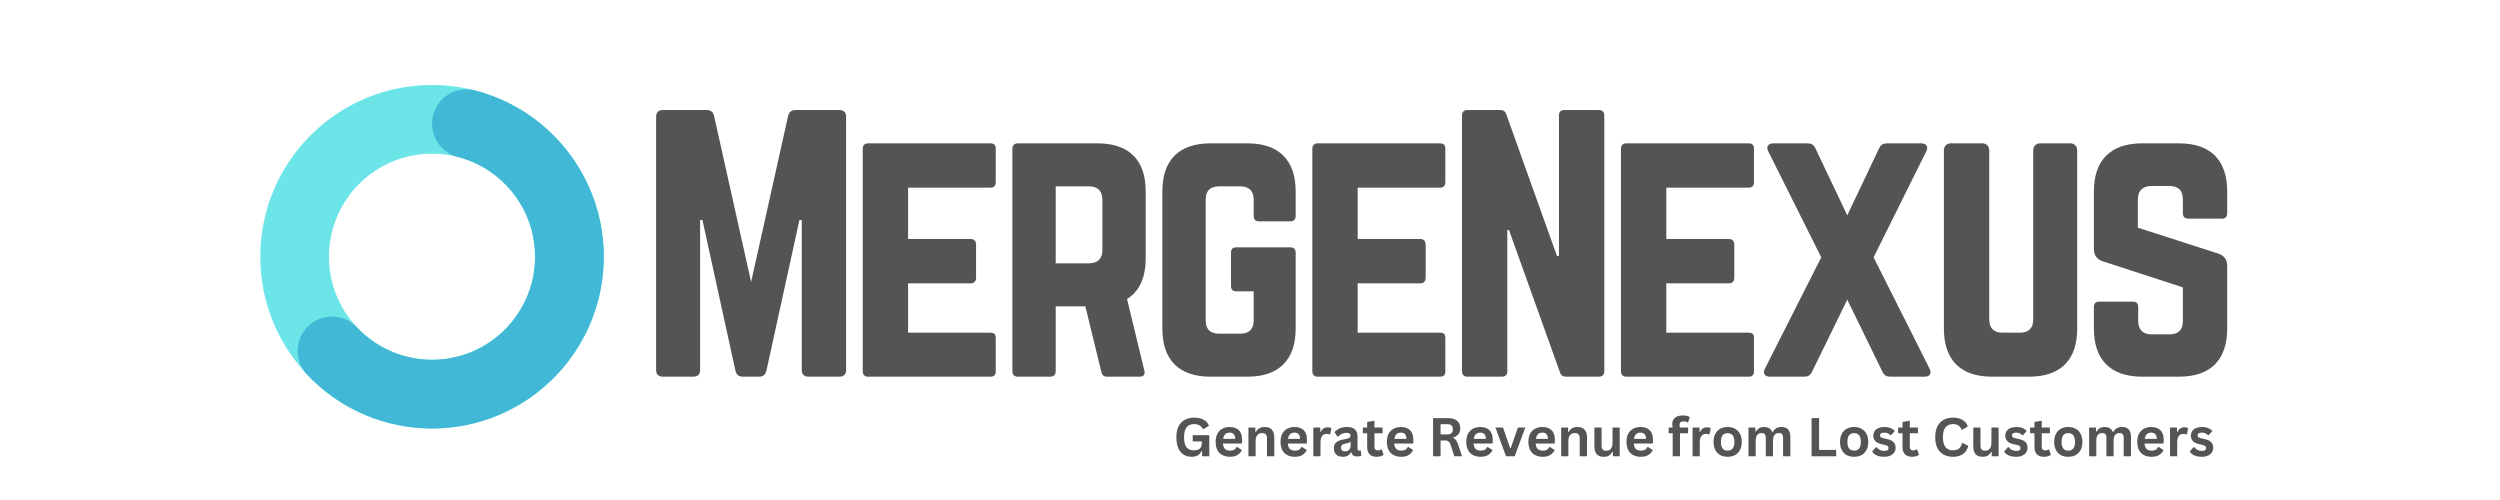 <svg xmlns="http://www.w3.org/2000/svg" xmlns:xlink="http://www.w3.org/1999/xlink" width="500" zoomAndPan="magnify" viewBox="0 0 375 75" height="100" preserveAspectRatio="xMidYMid meet" version="1.0"><defs><g/><clipPath id="ec4e5c2ae8"><path d="M 39.043 12.75 L 90.562 12.75 L 90.562 64.273 L 39.043 64.273 Z M 39.043 12.75 " clip-rule="nonzero"/></clipPath><clipPath id="5530ce43e3"><path d="M 64.801 12.75 C 79.031 12.75 90.562 24.285 90.562 38.512 C 90.562 52.738 79.031 64.273 64.801 64.273 C 50.574 64.273 39.043 52.738 39.043 38.512 C 39.043 24.285 50.574 12.75 64.801 12.75 L 64.801 23.055 C 56.266 23.055 49.344 29.977 49.344 38.512 C 49.344 47.047 56.266 53.969 64.801 53.969 C 73.34 53.969 80.258 47.047 80.258 38.512 C 80.258 29.977 73.34 23.055 64.801 23.055 Z M 64.801 12.75 " clip-rule="nonzero"/></clipPath><clipPath id="ac0bf24192"><path d="M 44.074 13 L 91 13 L 91 65 L 44.074 65 Z M 44.074 13 " clip-rule="nonzero"/></clipPath><clipPath id="7b71dfd491"><path d="M 71.242 13.566 C 81.848 16.305 89.562 25.453 90.477 36.367 C 91.387 47.281 85.297 57.582 75.293 62.039 C 65.285 66.5 53.555 64.145 46.047 56.172 C 44.098 54.102 44.195 50.84 46.266 48.887 C 48.336 46.938 51.598 47.035 53.551 49.109 C 58.055 53.891 65.094 55.305 71.098 52.629 C 77.098 49.953 80.754 43.773 80.207 37.227 C 79.66 30.676 75.031 25.188 68.668 23.547 C 66.883 23.086 65.484 21.711 64.992 19.934 C 64.496 18.16 64.988 16.262 66.277 14.945 C 67.566 13.633 69.461 13.109 71.242 13.566 Z M 71.242 13.566 " clip-rule="nonzero"/></clipPath></defs><g fill="#545454" fill-opacity="1"><g transform="translate(95.917, 56.5)"><g><path d="M 23.398 -39.996 C 22.797 -39.996 22.449 -39.695 22.297 -39.098 L 16.75 -14.199 L 11.199 -39.098 C 11.051 -39.695 10.699 -39.996 10.098 -39.996 L 3.5 -39.996 C 2.852 -39.996 2.5 -39.645 2.5 -38.996 L 2.5 -1 C 2.5 -0.352 2.852 0 3.5 0 L 8.098 0 C 8.75 0 9.098 -0.352 9.098 -1 L 9.098 -23.496 L 9.449 -23.496 L 14.398 -0.898 C 14.547 -0.301 14.898 0 15.5 0 L 17.949 0 C 18.547 0 18.898 -0.301 19.047 -0.898 L 23.996 -23.496 L 24.348 -23.496 L 24.348 -1 C 24.348 -0.352 24.699 0 25.348 0 L 29.996 0 C 30.648 0 30.996 -0.352 30.996 -1 L 30.996 -38.996 C 30.996 -39.645 30.648 -39.996 29.996 -39.996 Z M 23.398 -39.996 "/></g></g></g><g fill="#545454" fill-opacity="1"><g transform="translate(126.912, 56.5)"><g><path d="M 22.449 -34.195 C 22.449 -34.695 22.246 -34.996 21.648 -34.996 L 3.25 -34.996 C 2.801 -34.996 2.5 -34.695 2.5 -34.195 L 2.5 -0.801 C 2.5 -0.301 2.801 0 3.25 0 L 21.648 0 C 22.246 0 22.449 -0.301 22.449 -0.801 L 22.449 -5.801 C 22.449 -6.348 22.246 -6.598 21.648 -6.598 L 9.301 -6.598 L 9.301 -14 L 18.699 -14 C 19.199 -14 19.5 -14.297 19.5 -14.848 L 19.5 -19.797 C 19.5 -20.348 19.199 -20.648 18.699 -20.648 L 9.301 -20.648 L 9.301 -28.348 L 21.648 -28.348 C 22.246 -28.348 22.449 -28.695 22.449 -29.195 Z M 22.449 -34.195 "/></g></g></g><g fill="#545454" fill-opacity="1"><g transform="translate(149.358, 56.5)"><g><path d="M 22.496 -27.797 C 22.496 -32.496 19.996 -34.996 15.297 -34.996 L 3.301 -34.996 C 2.801 -34.996 2.5 -34.695 2.5 -34.195 L 2.5 -0.801 C 2.5 -0.301 2.801 0 3.301 0 L 8.199 0 C 8.699 0 9 -0.301 9 -0.801 L 9 -10.551 L 13.449 -10.551 L 15.848 -0.699 C 15.949 -0.25 16.199 0 16.699 0 L 21.598 0 C 22.148 0 22.449 -0.301 22.297 -0.898 L 19.699 -11.648 C 21.547 -12.797 22.496 -14.848 22.496 -17.75 Z M 9 -17 L 9 -28.547 L 14 -28.547 C 15.297 -28.547 16 -27.848 16 -26.547 L 16 -19 C 16 -17.699 15.297 -17 14 -17 Z M 9 -17 "/></g></g></g><g fill="#545454" fill-opacity="1"><g transform="translate(171.854, 56.5)"><g><path d="M 2.5 -7.199 C 2.5 -2.5 5 0 9.699 0 L 15.297 0 C 19.949 0 22.496 -2.5 22.496 -7.199 L 22.496 -18.598 C 22.496 -19.148 22.199 -19.398 21.699 -19.398 L 13.598 -19.398 C 13.047 -19.398 12.797 -19.148 12.797 -18.598 L 12.797 -13.598 C 12.797 -13.098 13.047 -12.797 13.598 -12.797 L 16.199 -12.797 L 16.199 -8.449 C 16.199 -7.098 15.5 -6.449 14.199 -6.449 L 11 -6.449 C 9.699 -6.449 9 -7.098 9 -8.449 L 9 -26.547 C 9 -27.848 9.648 -28.547 11 -28.547 L 14.199 -28.547 C 15.5 -28.547 16.199 -27.848 16.199 -26.547 L 16.199 -24.098 C 16.199 -23.598 16.449 -23.297 17 -23.297 L 21.699 -23.297 C 22.199 -23.297 22.496 -23.598 22.496 -24.098 L 22.496 -27.797 C 22.496 -32.496 19.949 -34.996 15.297 -34.996 L 9.699 -34.996 C 5 -34.996 2.5 -32.496 2.5 -27.797 Z M 2.5 -7.199 "/></g></g></g><g fill="#545454" fill-opacity="1"><g transform="translate(194.351, 56.5)"><g><path d="M 22.449 -34.195 C 22.449 -34.695 22.246 -34.996 21.648 -34.996 L 3.25 -34.996 C 2.801 -34.996 2.5 -34.695 2.5 -34.195 L 2.5 -0.801 C 2.5 -0.301 2.801 0 3.25 0 L 21.648 0 C 22.246 0 22.449 -0.301 22.449 -0.801 L 22.449 -5.801 C 22.449 -6.348 22.246 -6.598 21.648 -6.598 L 9.301 -6.598 L 9.301 -14 L 18.699 -14 C 19.199 -14 19.5 -14.297 19.5 -14.848 L 19.5 -19.797 C 19.5 -20.348 19.199 -20.648 18.699 -20.648 L 9.301 -20.648 L 9.301 -28.348 L 21.648 -28.348 C 22.246 -28.348 22.449 -28.695 22.449 -29.195 Z M 22.449 -34.195 "/></g></g></g><g fill="#545454" fill-opacity="1"><g transform="translate(216.797, 56.5)"><g><path d="M 17.848 -39.996 C 17.297 -39.996 17.047 -39.695 17.047 -39.195 L 17.047 -18.098 L 16.75 -18.098 L 9.148 -39.348 C 9 -39.797 8.699 -39.996 8.25 -39.996 L 3.301 -39.996 C 2.801 -39.996 2.5 -39.695 2.5 -39.195 L 2.5 -0.801 C 2.5 -0.301 2.801 0 3.301 0 L 8.5 0 C 9.051 0 9.301 -0.301 9.301 -0.801 L 9.301 -21.996 L 9.551 -21.996 L 17.199 -0.648 C 17.348 -0.199 17.648 0 18.098 0 L 23.047 0 C 23.547 0 23.848 -0.301 23.848 -0.801 L 23.848 -39.195 C 23.848 -39.695 23.547 -39.996 23.047 -39.996 Z M 17.848 -39.996 "/></g></g></g><g fill="#545454" fill-opacity="1"><g transform="translate(240.643, 56.5)"><g><path d="M 22.449 -34.195 C 22.449 -34.695 22.246 -34.996 21.648 -34.996 L 3.25 -34.996 C 2.801 -34.996 2.5 -34.695 2.5 -34.195 L 2.5 -0.801 C 2.5 -0.301 2.801 0 3.25 0 L 21.648 0 C 22.246 0 22.449 -0.301 22.449 -0.801 L 22.449 -5.801 C 22.449 -6.348 22.246 -6.598 21.648 -6.598 L 9.301 -6.598 L 9.301 -14 L 18.699 -14 C 19.199 -14 19.5 -14.297 19.5 -14.848 L 19.5 -19.797 C 19.5 -20.348 19.199 -20.648 18.699 -20.648 L 9.301 -20.648 L 9.301 -28.348 L 21.648 -28.348 C 22.246 -28.348 22.449 -28.695 22.449 -29.195 Z M 22.449 -34.195 "/></g></g></g><g fill="#545454" fill-opacity="1"><g transform="translate(263.089, 56.5)"><g><path d="M 17.949 -17.898 L 25.848 -33.797 C 26.199 -34.445 25.898 -34.996 25.098 -34.996 L 19.949 -34.996 C 19.398 -34.996 19.047 -34.797 18.797 -34.297 L 14 -24.199 L 9.199 -34.297 C 8.949 -34.797 8.598 -34.996 8.051 -34.996 L 2.898 -34.996 C 2.102 -34.996 1.801 -34.445 2.148 -33.797 L 10.098 -17.898 L 1.648 -1.199 C 1.301 -0.5 1.602 0 2.398 0 L 7.551 0 C 8.098 0 8.449 -0.199 8.699 -0.699 L 14 -11.551 L 19.297 -0.699 C 19.547 -0.199 19.898 0 20.449 0 L 25.598 0 C 26.398 0 26.699 -0.5 26.348 -1.199 Z M 17.949 -17.898 "/></g></g></g><g fill="#545454" fill-opacity="1"><g transform="translate(289.084, 56.5)"><g><path d="M 16.898 -34.996 C 16.348 -34.996 15.898 -34.547 15.898 -33.996 L 15.898 -8.598 C 15.898 -7.25 15.199 -6.598 13.898 -6.598 L 11.301 -6.598 C 10 -6.598 9.301 -7.25 9.301 -8.598 L 9.301 -33.996 C 9.301 -34.547 8.848 -34.996 8.301 -34.996 L 3.5 -34.996 C 2.949 -34.996 2.5 -34.547 2.5 -33.996 L 2.5 -7.199 C 2.5 -2.5 5 0 9.699 0 L 15.297 0 C 19.996 0 22.496 -2.5 22.496 -7.199 L 22.496 -33.996 C 22.496 -34.547 22.047 -34.996 21.496 -34.996 Z M 16.898 -34.996 "/></g></g></g><g fill="#545454" fill-opacity="1"><g transform="translate(311.581, 56.5)"><g><path d="M 9.699 -34.996 C 5.051 -34.996 2.5 -32.496 2.5 -27.797 L 2.5 -19.148 C 2.5 -18.199 2.949 -17.598 3.852 -17.297 L 15.848 -13.398 L 15.848 -8.348 C 15.848 -7 15.148 -6.348 13.848 -6.348 L 11.148 -6.348 C 9.898 -6.348 9.148 -7 9.148 -8.348 L 9.148 -10.449 C 9.148 -11 8.898 -11.25 8.348 -11.25 L 3.301 -11.25 C 2.801 -11.25 2.5 -11 2.5 -10.449 L 2.5 -7.199 C 2.5 -2.5 5.051 0 9.699 0 L 15.297 0 C 19.996 0 22.496 -2.5 22.496 -7.199 L 22.496 -16.598 C 22.496 -17.547 22.047 -18.148 21.199 -18.449 L 9.098 -22.348 L 9.098 -26.598 C 9.098 -27.898 9.848 -28.598 11.098 -28.598 L 13.848 -28.598 C 15.199 -28.598 15.848 -27.898 15.848 -26.598 L 15.848 -24.496 C 15.848 -23.996 16.148 -23.699 16.648 -23.699 L 21.699 -23.699 C 22.246 -23.699 22.496 -23.996 22.496 -24.496 L 22.496 -27.797 C 22.496 -32.496 19.996 -34.996 15.297 -34.996 Z M 9.699 -34.996 "/></g></g></g><g clip-path="url(#ec4e5c2ae8)"><g clip-path="url(#5530ce43e3)"><path fill="#6ce5e8" d="M 39.043 12.75 L 90.562 12.75 L 90.562 64.273 L 39.043 64.273 Z M 39.043 12.75 " fill-opacity="1" fill-rule="nonzero"/></g></g><g clip-path="url(#ac0bf24192)"><g clip-path="url(#7b71dfd491)"><path fill="#41b8d5" d="M 39.043 12.75 L 90.562 12.75 L 90.562 64.273 L 39.043 64.273 Z M 39.043 12.75 " fill-opacity="1" fill-rule="nonzero"/></g></g><g fill="#545454" fill-opacity="1"><g transform="translate(176.001, 68.44)"><g><path d="M 2.781 0.078 C 2.301 0.078 1.883 -0.031 1.531 -0.25 C 1.188 -0.469 0.922 -0.797 0.734 -1.234 C 0.547 -1.672 0.453 -2.211 0.453 -2.859 C 0.453 -3.504 0.562 -4.047 0.781 -4.484 C 1.008 -4.93 1.328 -5.258 1.734 -5.469 C 2.141 -5.688 2.609 -5.797 3.141 -5.797 C 3.68 -5.797 4.145 -5.691 4.531 -5.484 C 4.914 -5.285 5.188 -4.984 5.344 -4.578 L 4.516 -4.078 L 4.422 -4.094 C 4.305 -4.344 4.141 -4.523 3.922 -4.641 C 3.711 -4.766 3.453 -4.828 3.141 -4.828 C 2.641 -4.828 2.258 -4.672 2 -4.359 C 1.738 -4.047 1.609 -3.547 1.609 -2.859 C 1.609 -2.172 1.727 -1.672 1.969 -1.359 C 2.219 -1.047 2.582 -0.891 3.062 -0.891 C 3.469 -0.891 3.77 -0.977 3.969 -1.156 C 4.164 -1.344 4.266 -1.617 4.266 -1.984 L 4.266 -2.234 L 2.906 -2.234 L 2.906 -3.156 L 5.391 -3.156 L 5.391 0 L 4.312 0 L 4.312 -0.766 L 4.219 -0.781 C 4.102 -0.508 3.926 -0.297 3.688 -0.141 C 3.445 0.004 3.145 0.078 2.781 0.078 Z M 2.781 0.078 "/></g></g><g transform="translate(181.958, 68.44)"><g><path d="M 4.266 -1.906 L 1.484 -1.906 C 1.516 -1.531 1.617 -1.258 1.797 -1.094 C 1.984 -0.926 2.238 -0.844 2.562 -0.844 C 2.801 -0.844 3 -0.883 3.156 -0.969 C 3.312 -1.062 3.438 -1.203 3.531 -1.391 L 3.609 -1.391 L 4.328 -0.938 C 4.191 -0.633 3.977 -0.391 3.688 -0.203 C 3.406 -0.016 3.031 0.078 2.562 0.078 C 2.113 0.078 1.727 -0.004 1.406 -0.172 C 1.082 -0.336 0.832 -0.586 0.656 -0.922 C 0.477 -1.266 0.391 -1.676 0.391 -2.156 C 0.391 -2.645 0.477 -3.055 0.656 -3.391 C 0.844 -3.723 1.094 -3.973 1.406 -4.141 C 1.727 -4.305 2.086 -4.391 2.484 -4.391 C 3.086 -4.391 3.551 -4.227 3.875 -3.906 C 4.195 -3.582 4.359 -3.109 4.359 -2.484 C 4.359 -2.254 4.352 -2.078 4.344 -1.953 Z M 3.328 -2.609 C 3.316 -2.941 3.238 -3.18 3.094 -3.328 C 2.957 -3.473 2.754 -3.547 2.484 -3.547 C 1.93 -3.547 1.609 -3.234 1.516 -2.609 Z M 3.328 -2.609 "/></g></g><g transform="translate(186.642, 68.44)"><g><path d="M 0.625 0 L 0.625 -4.312 L 1.656 -4.312 L 1.656 -3.672 L 1.75 -3.656 C 2.008 -4.145 2.441 -4.391 3.047 -4.391 C 3.547 -4.391 3.91 -4.254 4.141 -3.984 C 4.379 -3.711 4.5 -3.316 4.5 -2.797 L 4.5 0 L 3.406 0 L 3.406 -2.672 C 3.406 -2.953 3.348 -3.156 3.234 -3.281 C 3.117 -3.414 2.938 -3.484 2.688 -3.484 C 2.375 -3.484 2.129 -3.379 1.953 -3.172 C 1.785 -2.973 1.703 -2.66 1.703 -2.234 L 1.703 0 Z M 0.625 0 "/></g></g><g transform="translate(191.688, 68.44)"><g><path d="M 4.266 -1.906 L 1.484 -1.906 C 1.516 -1.531 1.617 -1.258 1.797 -1.094 C 1.984 -0.926 2.238 -0.844 2.562 -0.844 C 2.801 -0.844 3 -0.883 3.156 -0.969 C 3.312 -1.062 3.438 -1.203 3.531 -1.391 L 3.609 -1.391 L 4.328 -0.938 C 4.191 -0.633 3.977 -0.391 3.688 -0.203 C 3.406 -0.016 3.031 0.078 2.562 0.078 C 2.113 0.078 1.727 -0.004 1.406 -0.172 C 1.082 -0.336 0.832 -0.586 0.656 -0.922 C 0.477 -1.266 0.391 -1.676 0.391 -2.156 C 0.391 -2.645 0.477 -3.055 0.656 -3.391 C 0.844 -3.723 1.094 -3.973 1.406 -4.141 C 1.727 -4.305 2.086 -4.391 2.484 -4.391 C 3.086 -4.391 3.551 -4.227 3.875 -3.906 C 4.195 -3.582 4.359 -3.109 4.359 -2.484 C 4.359 -2.254 4.352 -2.078 4.344 -1.953 Z M 3.328 -2.609 C 3.316 -2.941 3.238 -3.18 3.094 -3.328 C 2.957 -3.473 2.754 -3.547 2.484 -3.547 C 1.93 -3.547 1.609 -3.234 1.516 -2.609 Z M 3.328 -2.609 "/></g></g><g transform="translate(196.372, 68.44)"><g><path d="M 0.625 0 L 0.625 -4.312 L 1.672 -4.312 L 1.672 -3.672 L 1.75 -3.656 C 1.852 -3.895 1.988 -4.066 2.156 -4.172 C 2.332 -4.285 2.539 -4.344 2.781 -4.344 C 3.031 -4.344 3.219 -4.301 3.344 -4.219 L 3.156 -3.297 L 3.078 -3.281 C 3.004 -3.301 2.938 -3.316 2.875 -3.328 C 2.812 -3.348 2.734 -3.359 2.641 -3.359 C 2.336 -3.359 2.102 -3.25 1.938 -3.031 C 1.781 -2.82 1.703 -2.484 1.703 -2.016 L 1.703 0 Z M 0.625 0 "/></g></g><g transform="translate(199.751, 68.44)"><g><path d="M 1.688 0.078 C 1.406 0.078 1.16 0.031 0.953 -0.062 C 0.754 -0.164 0.598 -0.316 0.484 -0.516 C 0.379 -0.711 0.328 -0.953 0.328 -1.234 C 0.328 -1.484 0.379 -1.691 0.484 -1.859 C 0.598 -2.035 0.77 -2.18 1 -2.297 C 1.227 -2.41 1.531 -2.492 1.906 -2.547 C 2.156 -2.586 2.348 -2.633 2.484 -2.688 C 2.617 -2.738 2.707 -2.797 2.75 -2.859 C 2.801 -2.922 2.828 -3 2.828 -3.094 C 2.828 -3.227 2.781 -3.332 2.688 -3.406 C 2.594 -3.477 2.43 -3.516 2.203 -3.516 C 1.961 -3.516 1.734 -3.461 1.516 -3.359 C 1.305 -3.254 1.117 -3.113 0.953 -2.938 L 0.875 -2.938 L 0.422 -3.625 C 0.641 -3.863 0.906 -4.051 1.219 -4.188 C 1.539 -4.32 1.891 -4.391 2.266 -4.391 C 2.828 -4.391 3.234 -4.27 3.484 -4.031 C 3.742 -3.789 3.875 -3.445 3.875 -3 L 3.875 -1.125 C 3.875 -0.938 3.961 -0.844 4.141 -0.844 C 4.203 -0.844 4.266 -0.852 4.328 -0.875 L 4.375 -0.859 L 4.453 -0.109 C 4.398 -0.066 4.316 -0.031 4.203 0 C 4.098 0.02 3.984 0.031 3.859 0.031 C 3.598 0.031 3.395 -0.016 3.25 -0.109 C 3.102 -0.211 3 -0.367 2.938 -0.578 L 2.859 -0.594 C 2.648 -0.145 2.258 0.078 1.688 0.078 Z M 2.031 -0.734 C 2.281 -0.734 2.477 -0.816 2.625 -0.984 C 2.77 -1.148 2.844 -1.383 2.844 -1.688 L 2.844 -2.125 L 2.781 -2.141 C 2.707 -2.086 2.617 -2.039 2.516 -2 C 2.41 -1.969 2.258 -1.938 2.062 -1.906 C 1.832 -1.863 1.664 -1.797 1.562 -1.703 C 1.457 -1.609 1.406 -1.473 1.406 -1.297 C 1.406 -1.109 1.457 -0.969 1.562 -0.875 C 1.676 -0.781 1.832 -0.734 2.031 -0.734 Z M 2.031 -0.734 "/></g></g><g transform="translate(204.294, 68.44)"><g><path d="M 2.969 -1.031 L 3.25 -0.234 C 3.133 -0.129 2.988 -0.051 2.812 0 C 2.633 0.051 2.438 0.078 2.219 0.078 C 1.75 0.078 1.391 -0.047 1.141 -0.297 C 0.898 -0.555 0.781 -0.926 0.781 -1.406 L 0.781 -3.453 L 0.125 -3.453 L 0.125 -4.312 L 0.781 -4.312 L 0.781 -5.156 L 1.875 -5.328 L 1.875 -4.312 L 3.094 -4.312 L 3.094 -3.453 L 1.875 -3.453 L 1.875 -1.484 C 1.875 -1.273 1.914 -1.117 2 -1.016 C 2.094 -0.922 2.223 -0.875 2.391 -0.875 C 2.578 -0.875 2.742 -0.926 2.891 -1.031 Z M 2.969 -1.031 "/></g></g><g transform="translate(207.642, 68.44)"><g><path d="M 4.266 -1.906 L 1.484 -1.906 C 1.516 -1.531 1.617 -1.258 1.797 -1.094 C 1.984 -0.926 2.238 -0.844 2.562 -0.844 C 2.801 -0.844 3 -0.883 3.156 -0.969 C 3.312 -1.062 3.438 -1.203 3.531 -1.391 L 3.609 -1.391 L 4.328 -0.938 C 4.191 -0.633 3.977 -0.391 3.688 -0.203 C 3.406 -0.016 3.031 0.078 2.562 0.078 C 2.113 0.078 1.727 -0.004 1.406 -0.172 C 1.082 -0.336 0.832 -0.586 0.656 -0.922 C 0.477 -1.266 0.391 -1.676 0.391 -2.156 C 0.391 -2.645 0.477 -3.055 0.656 -3.391 C 0.844 -3.723 1.094 -3.973 1.406 -4.141 C 1.727 -4.305 2.086 -4.391 2.484 -4.391 C 3.086 -4.391 3.551 -4.227 3.875 -3.906 C 4.195 -3.582 4.359 -3.109 4.359 -2.484 C 4.359 -2.254 4.352 -2.078 4.344 -1.953 Z M 3.328 -2.609 C 3.316 -2.941 3.238 -3.18 3.094 -3.328 C 2.957 -3.473 2.754 -3.547 2.484 -3.547 C 1.93 -3.547 1.609 -3.234 1.516 -2.609 Z M 3.328 -2.609 "/></g></g><g transform="translate(212.325, 68.44)"><g/></g><g transform="translate(214.212, 68.44)"><g><path d="M 0.75 0 L 0.75 -5.719 L 3.031 -5.719 C 3.625 -5.719 4.07 -5.578 4.375 -5.297 C 4.676 -5.023 4.828 -4.648 4.828 -4.172 C 4.828 -3.828 4.738 -3.547 4.562 -3.328 C 4.383 -3.109 4.125 -2.938 3.781 -2.812 L 3.781 -2.734 C 3.957 -2.66 4.098 -2.547 4.203 -2.391 C 4.316 -2.234 4.426 -2.004 4.531 -1.703 L 5.094 0 L 3.938 0 L 3.375 -1.703 C 3.32 -1.879 3.258 -2.016 3.188 -2.109 C 3.113 -2.203 3.02 -2.27 2.906 -2.312 C 2.801 -2.352 2.66 -2.375 2.484 -2.375 L 1.875 -2.375 L 1.875 0 Z M 2.906 -3.281 C 3.445 -3.281 3.719 -3.535 3.719 -4.047 C 3.719 -4.555 3.445 -4.812 2.906 -4.812 L 1.875 -4.812 L 1.875 -3.281 Z M 2.906 -3.281 "/></g></g><g transform="translate(219.552, 68.44)"><g><path d="M 4.266 -1.906 L 1.484 -1.906 C 1.516 -1.531 1.617 -1.258 1.797 -1.094 C 1.984 -0.926 2.238 -0.844 2.562 -0.844 C 2.801 -0.844 3 -0.883 3.156 -0.969 C 3.312 -1.062 3.438 -1.203 3.531 -1.391 L 3.609 -1.391 L 4.328 -0.938 C 4.191 -0.633 3.977 -0.391 3.688 -0.203 C 3.406 -0.016 3.031 0.078 2.562 0.078 C 2.113 0.078 1.727 -0.004 1.406 -0.172 C 1.082 -0.336 0.832 -0.586 0.656 -0.922 C 0.477 -1.266 0.391 -1.676 0.391 -2.156 C 0.391 -2.645 0.477 -3.055 0.656 -3.391 C 0.844 -3.723 1.094 -3.973 1.406 -4.141 C 1.727 -4.305 2.086 -4.391 2.484 -4.391 C 3.086 -4.391 3.551 -4.227 3.875 -3.906 C 4.195 -3.582 4.359 -3.109 4.359 -2.484 C 4.359 -2.254 4.352 -2.078 4.344 -1.953 Z M 3.328 -2.609 C 3.316 -2.941 3.238 -3.18 3.094 -3.328 C 2.957 -3.473 2.754 -3.547 2.484 -3.547 C 1.93 -3.547 1.609 -3.234 1.516 -2.609 Z M 3.328 -2.609 "/></g></g><g transform="translate(224.235, 68.44)"><g><path d="M 2.969 0 L 1.672 0 L 0.078 -4.312 L 1.219 -4.312 L 2.281 -1.234 L 2.375 -1.234 L 3.453 -4.312 L 4.562 -4.312 Z M 2.969 0 "/></g></g><g transform="translate(228.868, 68.44)"><g><path d="M 4.266 -1.906 L 1.484 -1.906 C 1.516 -1.531 1.617 -1.258 1.797 -1.094 C 1.984 -0.926 2.238 -0.844 2.562 -0.844 C 2.801 -0.844 3 -0.883 3.156 -0.969 C 3.312 -1.062 3.438 -1.203 3.531 -1.391 L 3.609 -1.391 L 4.328 -0.938 C 4.191 -0.633 3.977 -0.391 3.688 -0.203 C 3.406 -0.016 3.031 0.078 2.562 0.078 C 2.113 0.078 1.727 -0.004 1.406 -0.172 C 1.082 -0.336 0.832 -0.586 0.656 -0.922 C 0.477 -1.266 0.391 -1.676 0.391 -2.156 C 0.391 -2.645 0.477 -3.055 0.656 -3.391 C 0.844 -3.723 1.094 -3.973 1.406 -4.141 C 1.727 -4.305 2.086 -4.391 2.484 -4.391 C 3.086 -4.391 3.551 -4.227 3.875 -3.906 C 4.195 -3.582 4.359 -3.109 4.359 -2.484 C 4.359 -2.254 4.352 -2.078 4.344 -1.953 Z M 3.328 -2.609 C 3.316 -2.941 3.238 -3.18 3.094 -3.328 C 2.957 -3.473 2.754 -3.547 2.484 -3.547 C 1.93 -3.547 1.609 -3.234 1.516 -2.609 Z M 3.328 -2.609 "/></g></g><g transform="translate(233.552, 68.44)"><g><path d="M 0.625 0 L 0.625 -4.312 L 1.656 -4.312 L 1.656 -3.672 L 1.75 -3.656 C 2.008 -4.145 2.441 -4.391 3.047 -4.391 C 3.547 -4.391 3.91 -4.254 4.141 -3.984 C 4.379 -3.711 4.5 -3.316 4.5 -2.797 L 4.5 0 L 3.406 0 L 3.406 -2.672 C 3.406 -2.953 3.348 -3.156 3.234 -3.281 C 3.117 -3.414 2.938 -3.484 2.688 -3.484 C 2.375 -3.484 2.129 -3.379 1.953 -3.172 C 1.785 -2.973 1.703 -2.66 1.703 -2.234 L 1.703 0 Z M 0.625 0 "/></g></g><g transform="translate(238.599, 68.44)"><g><path d="M 1.969 0.078 C 1.488 0.078 1.133 -0.051 0.906 -0.312 C 0.676 -0.582 0.562 -0.961 0.562 -1.453 L 0.562 -4.312 L 1.641 -4.312 L 1.641 -1.594 C 1.641 -1.332 1.695 -1.141 1.812 -1.016 C 1.926 -0.891 2.098 -0.828 2.328 -0.828 C 2.629 -0.828 2.863 -0.926 3.031 -1.125 C 3.195 -1.32 3.281 -1.633 3.281 -2.062 L 3.281 -4.312 L 4.359 -4.312 L 4.359 0 L 3.328 0 L 3.328 -0.641 L 3.25 -0.656 C 3.102 -0.406 2.93 -0.219 2.734 -0.094 C 2.535 0.02 2.281 0.078 1.969 0.078 Z M 1.969 0.078 "/></g></g><g transform="translate(243.583, 68.44)"><g><path d="M 4.266 -1.906 L 1.484 -1.906 C 1.516 -1.531 1.617 -1.258 1.797 -1.094 C 1.984 -0.926 2.238 -0.844 2.562 -0.844 C 2.801 -0.844 3 -0.883 3.156 -0.969 C 3.312 -1.062 3.438 -1.203 3.531 -1.391 L 3.609 -1.391 L 4.328 -0.938 C 4.191 -0.633 3.977 -0.391 3.688 -0.203 C 3.406 -0.016 3.031 0.078 2.562 0.078 C 2.113 0.078 1.727 -0.004 1.406 -0.172 C 1.082 -0.336 0.832 -0.586 0.656 -0.922 C 0.477 -1.266 0.391 -1.676 0.391 -2.156 C 0.391 -2.645 0.477 -3.055 0.656 -3.391 C 0.844 -3.723 1.094 -3.973 1.406 -4.141 C 1.727 -4.305 2.086 -4.391 2.484 -4.391 C 3.086 -4.391 3.551 -4.227 3.875 -3.906 C 4.195 -3.582 4.359 -3.109 4.359 -2.484 C 4.359 -2.254 4.352 -2.078 4.344 -1.953 Z M 3.328 -2.609 C 3.316 -2.941 3.238 -3.18 3.094 -3.328 C 2.957 -3.473 2.754 -3.547 2.484 -3.547 C 1.93 -3.547 1.609 -3.234 1.516 -2.609 Z M 3.328 -2.609 "/></g></g><g transform="translate(248.267, 68.44)"><g/></g><g transform="translate(250.153, 68.44)"><g><path d="M 0.75 0 L 0.75 -3.453 L 0.141 -3.453 L 0.141 -4.312 L 0.75 -4.312 C 0.707 -4.5 0.688 -4.672 0.688 -4.828 C 0.688 -5.098 0.75 -5.328 0.875 -5.516 C 1 -5.711 1.176 -5.863 1.406 -5.969 C 1.645 -6.07 1.926 -6.125 2.25 -6.125 C 2.727 -6.125 3.082 -6.039 3.312 -5.875 L 3.062 -5.078 L 2.984 -5.062 C 2.816 -5.176 2.609 -5.234 2.359 -5.234 C 2.16 -5.234 2.016 -5.188 1.922 -5.094 C 1.828 -5 1.781 -4.867 1.781 -4.703 C 1.781 -4.629 1.781 -4.562 1.781 -4.5 C 1.789 -4.445 1.812 -4.383 1.844 -4.312 L 3.062 -4.312 L 3.062 -3.453 L 1.844 -3.453 L 1.844 0 Z M 0.75 0 "/></g></g><g transform="translate(253.263, 68.44)"><g><path d="M 0.625 0 L 0.625 -4.312 L 1.672 -4.312 L 1.672 -3.672 L 1.75 -3.656 C 1.852 -3.895 1.988 -4.066 2.156 -4.172 C 2.332 -4.285 2.539 -4.344 2.781 -4.344 C 3.031 -4.344 3.219 -4.301 3.344 -4.219 L 3.156 -3.297 L 3.078 -3.281 C 3.004 -3.301 2.938 -3.316 2.875 -3.328 C 2.812 -3.348 2.734 -3.359 2.641 -3.359 C 2.336 -3.359 2.102 -3.25 1.938 -3.031 C 1.781 -2.82 1.703 -2.484 1.703 -2.016 L 1.703 0 Z M 0.625 0 "/></g></g><g transform="translate(256.642, 68.44)"><g><path d="M 2.5 0.078 C 2.082 0.078 1.711 -0.004 1.391 -0.172 C 1.078 -0.348 0.832 -0.602 0.656 -0.938 C 0.477 -1.27 0.391 -1.676 0.391 -2.156 C 0.391 -2.625 0.477 -3.023 0.656 -3.359 C 0.832 -3.703 1.078 -3.957 1.391 -4.125 C 1.711 -4.301 2.082 -4.391 2.5 -4.391 C 2.926 -4.391 3.297 -4.301 3.609 -4.125 C 3.93 -3.957 4.18 -3.703 4.359 -3.359 C 4.535 -3.023 4.625 -2.625 4.625 -2.156 C 4.625 -1.676 4.535 -1.27 4.359 -0.938 C 4.18 -0.602 3.93 -0.348 3.609 -0.172 C 3.297 -0.004 2.926 0.078 2.5 0.078 Z M 2.5 -0.844 C 3.176 -0.844 3.516 -1.281 3.516 -2.156 C 3.516 -2.613 3.426 -2.945 3.25 -3.156 C 3.082 -3.363 2.832 -3.469 2.5 -3.469 C 1.832 -3.469 1.5 -3.031 1.5 -2.156 C 1.5 -1.281 1.832 -0.844 2.5 -0.844 Z M 2.5 -0.844 "/></g></g><g transform="translate(261.65, 68.44)"><g><path d="M 0.625 0 L 0.625 -4.312 L 1.656 -4.312 L 1.656 -3.734 L 1.75 -3.719 C 1.883 -3.945 2.047 -4.113 2.234 -4.219 C 2.422 -4.332 2.664 -4.391 2.969 -4.391 C 3.289 -4.391 3.551 -4.32 3.75 -4.188 C 3.945 -4.062 4.094 -3.879 4.188 -3.641 L 4.266 -3.641 C 4.398 -3.891 4.57 -4.078 4.781 -4.203 C 4.988 -4.328 5.25 -4.391 5.562 -4.391 C 6.457 -4.391 6.906 -3.895 6.906 -2.906 L 6.906 0 L 5.812 0 L 5.812 -2.766 C 5.812 -3.016 5.758 -3.195 5.656 -3.312 C 5.562 -3.426 5.406 -3.484 5.188 -3.484 C 4.594 -3.484 4.297 -3.082 4.297 -2.281 L 4.297 0 L 3.219 0 L 3.219 -2.766 C 3.219 -3.016 3.164 -3.195 3.062 -3.312 C 2.969 -3.426 2.812 -3.484 2.594 -3.484 C 2.312 -3.484 2.094 -3.391 1.938 -3.203 C 1.781 -3.016 1.703 -2.719 1.703 -2.312 L 1.703 0 Z M 0.625 0 "/></g></g><g transform="translate(269.103, 68.44)"><g/></g><g transform="translate(270.989, 68.44)"><g><path d="M 1.875 -5.719 L 1.875 -0.953 L 4.438 -0.953 L 4.438 0 L 0.75 0 L 0.75 -5.719 Z M 1.875 -5.719 "/></g></g><g transform="translate(275.614, 68.44)"><g><path d="M 2.5 0.078 C 2.082 0.078 1.711 -0.004 1.391 -0.172 C 1.078 -0.348 0.832 -0.602 0.656 -0.938 C 0.477 -1.27 0.391 -1.676 0.391 -2.156 C 0.391 -2.625 0.477 -3.023 0.656 -3.359 C 0.832 -3.703 1.078 -3.957 1.391 -4.125 C 1.711 -4.301 2.082 -4.391 2.5 -4.391 C 2.926 -4.391 3.297 -4.301 3.609 -4.125 C 3.93 -3.957 4.18 -3.703 4.359 -3.359 C 4.535 -3.023 4.625 -2.625 4.625 -2.156 C 4.625 -1.676 4.535 -1.27 4.359 -0.938 C 4.18 -0.602 3.93 -0.348 3.609 -0.172 C 3.297 -0.004 2.926 0.078 2.5 0.078 Z M 2.5 -0.844 C 3.176 -0.844 3.516 -1.281 3.516 -2.156 C 3.516 -2.613 3.426 -2.945 3.25 -3.156 C 3.082 -3.363 2.832 -3.469 2.5 -3.469 C 1.832 -3.469 1.5 -3.031 1.5 -2.156 C 1.5 -1.281 1.832 -0.844 2.5 -0.844 Z M 2.5 -0.844 "/></g></g><g transform="translate(280.622, 68.44)"><g><path d="M 2.016 0.078 C 1.723 0.078 1.453 0.047 1.203 -0.016 C 0.961 -0.086 0.754 -0.18 0.578 -0.297 C 0.41 -0.422 0.285 -0.562 0.203 -0.719 L 0.797 -1.375 L 0.875 -1.375 C 1.02 -1.176 1.191 -1.031 1.391 -0.938 C 1.586 -0.844 1.801 -0.797 2.031 -0.797 C 2.238 -0.797 2.395 -0.832 2.5 -0.906 C 2.602 -0.977 2.656 -1.086 2.656 -1.234 C 2.656 -1.336 2.617 -1.426 2.547 -1.5 C 2.473 -1.582 2.348 -1.645 2.172 -1.688 L 1.609 -1.812 C 1.18 -1.914 0.867 -2.07 0.672 -2.281 C 0.473 -2.488 0.375 -2.754 0.375 -3.078 C 0.375 -3.348 0.441 -3.582 0.578 -3.781 C 0.711 -3.977 0.906 -4.129 1.156 -4.234 C 1.406 -4.336 1.695 -4.391 2.031 -4.391 C 2.414 -4.391 2.734 -4.332 2.984 -4.219 C 3.242 -4.113 3.445 -3.969 3.594 -3.781 L 3.016 -3.156 L 2.938 -3.156 C 2.812 -3.289 2.672 -3.391 2.516 -3.453 C 2.367 -3.516 2.207 -3.547 2.031 -3.547 C 1.602 -3.547 1.391 -3.41 1.391 -3.141 C 1.391 -3.023 1.426 -2.93 1.5 -2.859 C 1.582 -2.797 1.723 -2.742 1.922 -2.703 L 2.453 -2.578 C 2.891 -2.484 3.207 -2.332 3.406 -2.125 C 3.613 -1.914 3.719 -1.641 3.719 -1.297 C 3.719 -1.023 3.648 -0.785 3.516 -0.578 C 3.379 -0.367 3.18 -0.207 2.922 -0.094 C 2.672 0.02 2.367 0.078 2.016 0.078 Z M 2.016 0.078 "/></g></g><g transform="translate(284.595, 68.44)"><g><path d="M 2.969 -1.031 L 3.25 -0.234 C 3.133 -0.129 2.988 -0.051 2.812 0 C 2.633 0.051 2.438 0.078 2.219 0.078 C 1.75 0.078 1.391 -0.047 1.141 -0.297 C 0.898 -0.555 0.781 -0.926 0.781 -1.406 L 0.781 -3.453 L 0.125 -3.453 L 0.125 -4.312 L 0.781 -4.312 L 0.781 -5.156 L 1.875 -5.328 L 1.875 -4.312 L 3.094 -4.312 L 3.094 -3.453 L 1.875 -3.453 L 1.875 -1.484 C 1.875 -1.273 1.914 -1.117 2 -1.016 C 2.094 -0.922 2.223 -0.875 2.391 -0.875 C 2.578 -0.875 2.742 -0.926 2.891 -1.031 Z M 2.969 -1.031 "/></g></g><g transform="translate(287.943, 68.44)"><g/></g><g transform="translate(289.829, 68.44)"><g><path d="M 3.125 0.078 C 2.594 0.078 2.125 -0.031 1.719 -0.25 C 1.32 -0.469 1.008 -0.797 0.781 -1.234 C 0.562 -1.672 0.453 -2.211 0.453 -2.859 C 0.453 -3.504 0.562 -4.047 0.781 -4.484 C 1.008 -4.922 1.32 -5.25 1.719 -5.469 C 2.125 -5.688 2.594 -5.797 3.125 -5.797 C 3.676 -5.797 4.141 -5.688 4.516 -5.469 C 4.898 -5.258 5.176 -4.93 5.344 -4.484 L 4.516 -3.984 L 4.422 -3.984 C 4.297 -4.285 4.129 -4.5 3.922 -4.625 C 3.711 -4.758 3.445 -4.828 3.125 -4.828 C 2.645 -4.828 2.27 -4.664 2 -4.344 C 1.738 -4.031 1.609 -3.535 1.609 -2.859 C 1.609 -2.18 1.738 -1.68 2 -1.359 C 2.27 -1.047 2.645 -0.891 3.125 -0.891 C 3.863 -0.891 4.316 -1.254 4.484 -1.984 L 4.578 -1.984 L 5.422 -1.547 C 5.266 -1.004 4.992 -0.598 4.609 -0.328 C 4.234 -0.055 3.738 0.078 3.125 0.078 Z M 3.125 0.078 "/></g></g><g transform="translate(295.431, 68.44)"><g><path d="M 1.969 0.078 C 1.488 0.078 1.133 -0.051 0.906 -0.312 C 0.676 -0.582 0.562 -0.961 0.562 -1.453 L 0.562 -4.312 L 1.641 -4.312 L 1.641 -1.594 C 1.641 -1.332 1.695 -1.141 1.812 -1.016 C 1.926 -0.891 2.098 -0.828 2.328 -0.828 C 2.629 -0.828 2.863 -0.926 3.031 -1.125 C 3.195 -1.32 3.281 -1.633 3.281 -2.062 L 3.281 -4.312 L 4.359 -4.312 L 4.359 0 L 3.328 0 L 3.328 -0.641 L 3.25 -0.656 C 3.102 -0.406 2.93 -0.219 2.734 -0.094 C 2.535 0.02 2.281 0.078 1.969 0.078 Z M 1.969 0.078 "/></g></g><g transform="translate(300.415, 68.44)"><g><path d="M 2.016 0.078 C 1.723 0.078 1.453 0.047 1.203 -0.016 C 0.961 -0.086 0.754 -0.18 0.578 -0.297 C 0.41 -0.422 0.285 -0.562 0.203 -0.719 L 0.797 -1.375 L 0.875 -1.375 C 1.02 -1.176 1.191 -1.031 1.391 -0.938 C 1.586 -0.844 1.801 -0.797 2.031 -0.797 C 2.238 -0.797 2.395 -0.832 2.5 -0.906 C 2.602 -0.977 2.656 -1.086 2.656 -1.234 C 2.656 -1.336 2.617 -1.426 2.547 -1.5 C 2.473 -1.582 2.348 -1.645 2.172 -1.688 L 1.609 -1.812 C 1.18 -1.914 0.867 -2.07 0.672 -2.281 C 0.473 -2.488 0.375 -2.754 0.375 -3.078 C 0.375 -3.348 0.441 -3.582 0.578 -3.781 C 0.711 -3.977 0.906 -4.129 1.156 -4.234 C 1.406 -4.336 1.695 -4.391 2.031 -4.391 C 2.414 -4.391 2.734 -4.332 2.984 -4.219 C 3.242 -4.113 3.445 -3.969 3.594 -3.781 L 3.016 -3.156 L 2.938 -3.156 C 2.812 -3.289 2.672 -3.391 2.516 -3.453 C 2.367 -3.516 2.207 -3.547 2.031 -3.547 C 1.602 -3.547 1.391 -3.41 1.391 -3.141 C 1.391 -3.023 1.426 -2.93 1.5 -2.859 C 1.582 -2.797 1.723 -2.742 1.922 -2.703 L 2.453 -2.578 C 2.891 -2.484 3.207 -2.332 3.406 -2.125 C 3.613 -1.914 3.719 -1.641 3.719 -1.297 C 3.719 -1.023 3.648 -0.785 3.516 -0.578 C 3.379 -0.367 3.18 -0.207 2.922 -0.094 C 2.672 0.02 2.367 0.078 2.016 0.078 Z M 2.016 0.078 "/></g></g><g transform="translate(304.388, 68.44)"><g><path d="M 2.969 -1.031 L 3.25 -0.234 C 3.133 -0.129 2.988 -0.051 2.812 0 C 2.633 0.051 2.438 0.078 2.219 0.078 C 1.75 0.078 1.391 -0.047 1.141 -0.297 C 0.898 -0.555 0.781 -0.926 0.781 -1.406 L 0.781 -3.453 L 0.125 -3.453 L 0.125 -4.312 L 0.781 -4.312 L 0.781 -5.156 L 1.875 -5.328 L 1.875 -4.312 L 3.094 -4.312 L 3.094 -3.453 L 1.875 -3.453 L 1.875 -1.484 C 1.875 -1.273 1.914 -1.117 2 -1.016 C 2.094 -0.922 2.223 -0.875 2.391 -0.875 C 2.578 -0.875 2.742 -0.926 2.891 -1.031 Z M 2.969 -1.031 "/></g></g><g transform="translate(307.736, 68.44)"><g><path d="M 2.5 0.078 C 2.082 0.078 1.711 -0.004 1.391 -0.172 C 1.078 -0.348 0.832 -0.602 0.656 -0.938 C 0.477 -1.27 0.391 -1.676 0.391 -2.156 C 0.391 -2.625 0.477 -3.023 0.656 -3.359 C 0.832 -3.703 1.078 -3.957 1.391 -4.125 C 1.711 -4.301 2.082 -4.391 2.5 -4.391 C 2.926 -4.391 3.297 -4.301 3.609 -4.125 C 3.93 -3.957 4.18 -3.703 4.359 -3.359 C 4.535 -3.023 4.625 -2.625 4.625 -2.156 C 4.625 -1.676 4.535 -1.27 4.359 -0.938 C 4.18 -0.602 3.93 -0.348 3.609 -0.172 C 3.297 -0.004 2.926 0.078 2.5 0.078 Z M 2.5 -0.844 C 3.176 -0.844 3.516 -1.281 3.516 -2.156 C 3.516 -2.613 3.426 -2.945 3.25 -3.156 C 3.082 -3.363 2.832 -3.469 2.5 -3.469 C 1.832 -3.469 1.5 -3.031 1.5 -2.156 C 1.5 -1.281 1.832 -0.844 2.5 -0.844 Z M 2.5 -0.844 "/></g></g><g transform="translate(312.743, 68.44)"><g><path d="M 0.625 0 L 0.625 -4.312 L 1.656 -4.312 L 1.656 -3.734 L 1.75 -3.719 C 1.883 -3.945 2.047 -4.113 2.234 -4.219 C 2.422 -4.332 2.664 -4.391 2.969 -4.391 C 3.289 -4.391 3.551 -4.32 3.75 -4.188 C 3.945 -4.062 4.094 -3.879 4.188 -3.641 L 4.266 -3.641 C 4.398 -3.891 4.57 -4.078 4.781 -4.203 C 4.988 -4.328 5.25 -4.391 5.562 -4.391 C 6.457 -4.391 6.906 -3.895 6.906 -2.906 L 6.906 0 L 5.812 0 L 5.812 -2.766 C 5.812 -3.016 5.758 -3.195 5.656 -3.312 C 5.562 -3.426 5.406 -3.484 5.188 -3.484 C 4.594 -3.484 4.297 -3.082 4.297 -2.281 L 4.297 0 L 3.219 0 L 3.219 -2.766 C 3.219 -3.016 3.164 -3.195 3.062 -3.312 C 2.969 -3.426 2.812 -3.484 2.594 -3.484 C 2.312 -3.484 2.094 -3.391 1.938 -3.203 C 1.781 -3.016 1.703 -2.719 1.703 -2.312 L 1.703 0 Z M 0.625 0 "/></g></g><g transform="translate(320.197, 68.44)"><g><path d="M 4.266 -1.906 L 1.484 -1.906 C 1.516 -1.531 1.617 -1.258 1.797 -1.094 C 1.984 -0.926 2.238 -0.844 2.562 -0.844 C 2.801 -0.844 3 -0.883 3.156 -0.969 C 3.312 -1.062 3.438 -1.203 3.531 -1.391 L 3.609 -1.391 L 4.328 -0.938 C 4.191 -0.633 3.977 -0.391 3.688 -0.203 C 3.406 -0.016 3.031 0.078 2.562 0.078 C 2.113 0.078 1.727 -0.004 1.406 -0.172 C 1.082 -0.336 0.832 -0.586 0.656 -0.922 C 0.477 -1.266 0.391 -1.676 0.391 -2.156 C 0.391 -2.645 0.477 -3.055 0.656 -3.391 C 0.844 -3.723 1.094 -3.973 1.406 -4.141 C 1.727 -4.305 2.086 -4.391 2.484 -4.391 C 3.086 -4.391 3.551 -4.227 3.875 -3.906 C 4.195 -3.582 4.359 -3.109 4.359 -2.484 C 4.359 -2.254 4.352 -2.078 4.344 -1.953 Z M 3.328 -2.609 C 3.316 -2.941 3.238 -3.18 3.094 -3.328 C 2.957 -3.473 2.754 -3.547 2.484 -3.547 C 1.93 -3.547 1.609 -3.234 1.516 -2.609 Z M 3.328 -2.609 "/></g></g><g transform="translate(324.88, 68.44)"><g><path d="M 0.625 0 L 0.625 -4.312 L 1.672 -4.312 L 1.672 -3.672 L 1.75 -3.656 C 1.852 -3.895 1.988 -4.066 2.156 -4.172 C 2.332 -4.285 2.539 -4.344 2.781 -4.344 C 3.031 -4.344 3.219 -4.301 3.344 -4.219 L 3.156 -3.297 L 3.078 -3.281 C 3.004 -3.301 2.938 -3.316 2.875 -3.328 C 2.812 -3.348 2.734 -3.359 2.641 -3.359 C 2.336 -3.359 2.102 -3.25 1.938 -3.031 C 1.781 -2.82 1.703 -2.484 1.703 -2.016 L 1.703 0 Z M 0.625 0 "/></g></g><g transform="translate(328.259, 68.44)"><g><path d="M 2.016 0.078 C 1.723 0.078 1.453 0.047 1.203 -0.016 C 0.961 -0.086 0.754 -0.18 0.578 -0.297 C 0.41 -0.422 0.285 -0.562 0.203 -0.719 L 0.797 -1.375 L 0.875 -1.375 C 1.02 -1.176 1.191 -1.031 1.391 -0.938 C 1.586 -0.844 1.801 -0.797 2.031 -0.797 C 2.238 -0.797 2.395 -0.832 2.5 -0.906 C 2.602 -0.977 2.656 -1.086 2.656 -1.234 C 2.656 -1.336 2.617 -1.426 2.547 -1.5 C 2.473 -1.582 2.348 -1.645 2.172 -1.688 L 1.609 -1.812 C 1.18 -1.914 0.867 -2.07 0.672 -2.281 C 0.473 -2.488 0.375 -2.754 0.375 -3.078 C 0.375 -3.348 0.441 -3.582 0.578 -3.781 C 0.711 -3.977 0.906 -4.129 1.156 -4.234 C 1.406 -4.336 1.695 -4.391 2.031 -4.391 C 2.414 -4.391 2.734 -4.332 2.984 -4.219 C 3.242 -4.113 3.445 -3.969 3.594 -3.781 L 3.016 -3.156 L 2.938 -3.156 C 2.812 -3.289 2.672 -3.391 2.516 -3.453 C 2.367 -3.516 2.207 -3.547 2.031 -3.547 C 1.602 -3.547 1.391 -3.41 1.391 -3.141 C 1.391 -3.023 1.426 -2.93 1.5 -2.859 C 1.582 -2.797 1.723 -2.742 1.922 -2.703 L 2.453 -2.578 C 2.891 -2.484 3.207 -2.332 3.406 -2.125 C 3.613 -1.914 3.719 -1.641 3.719 -1.297 C 3.719 -1.023 3.648 -0.785 3.516 -0.578 C 3.379 -0.367 3.18 -0.207 2.922 -0.094 C 2.672 0.02 2.367 0.078 2.016 0.078 Z M 2.016 0.078 "/></g></g></g></svg>
